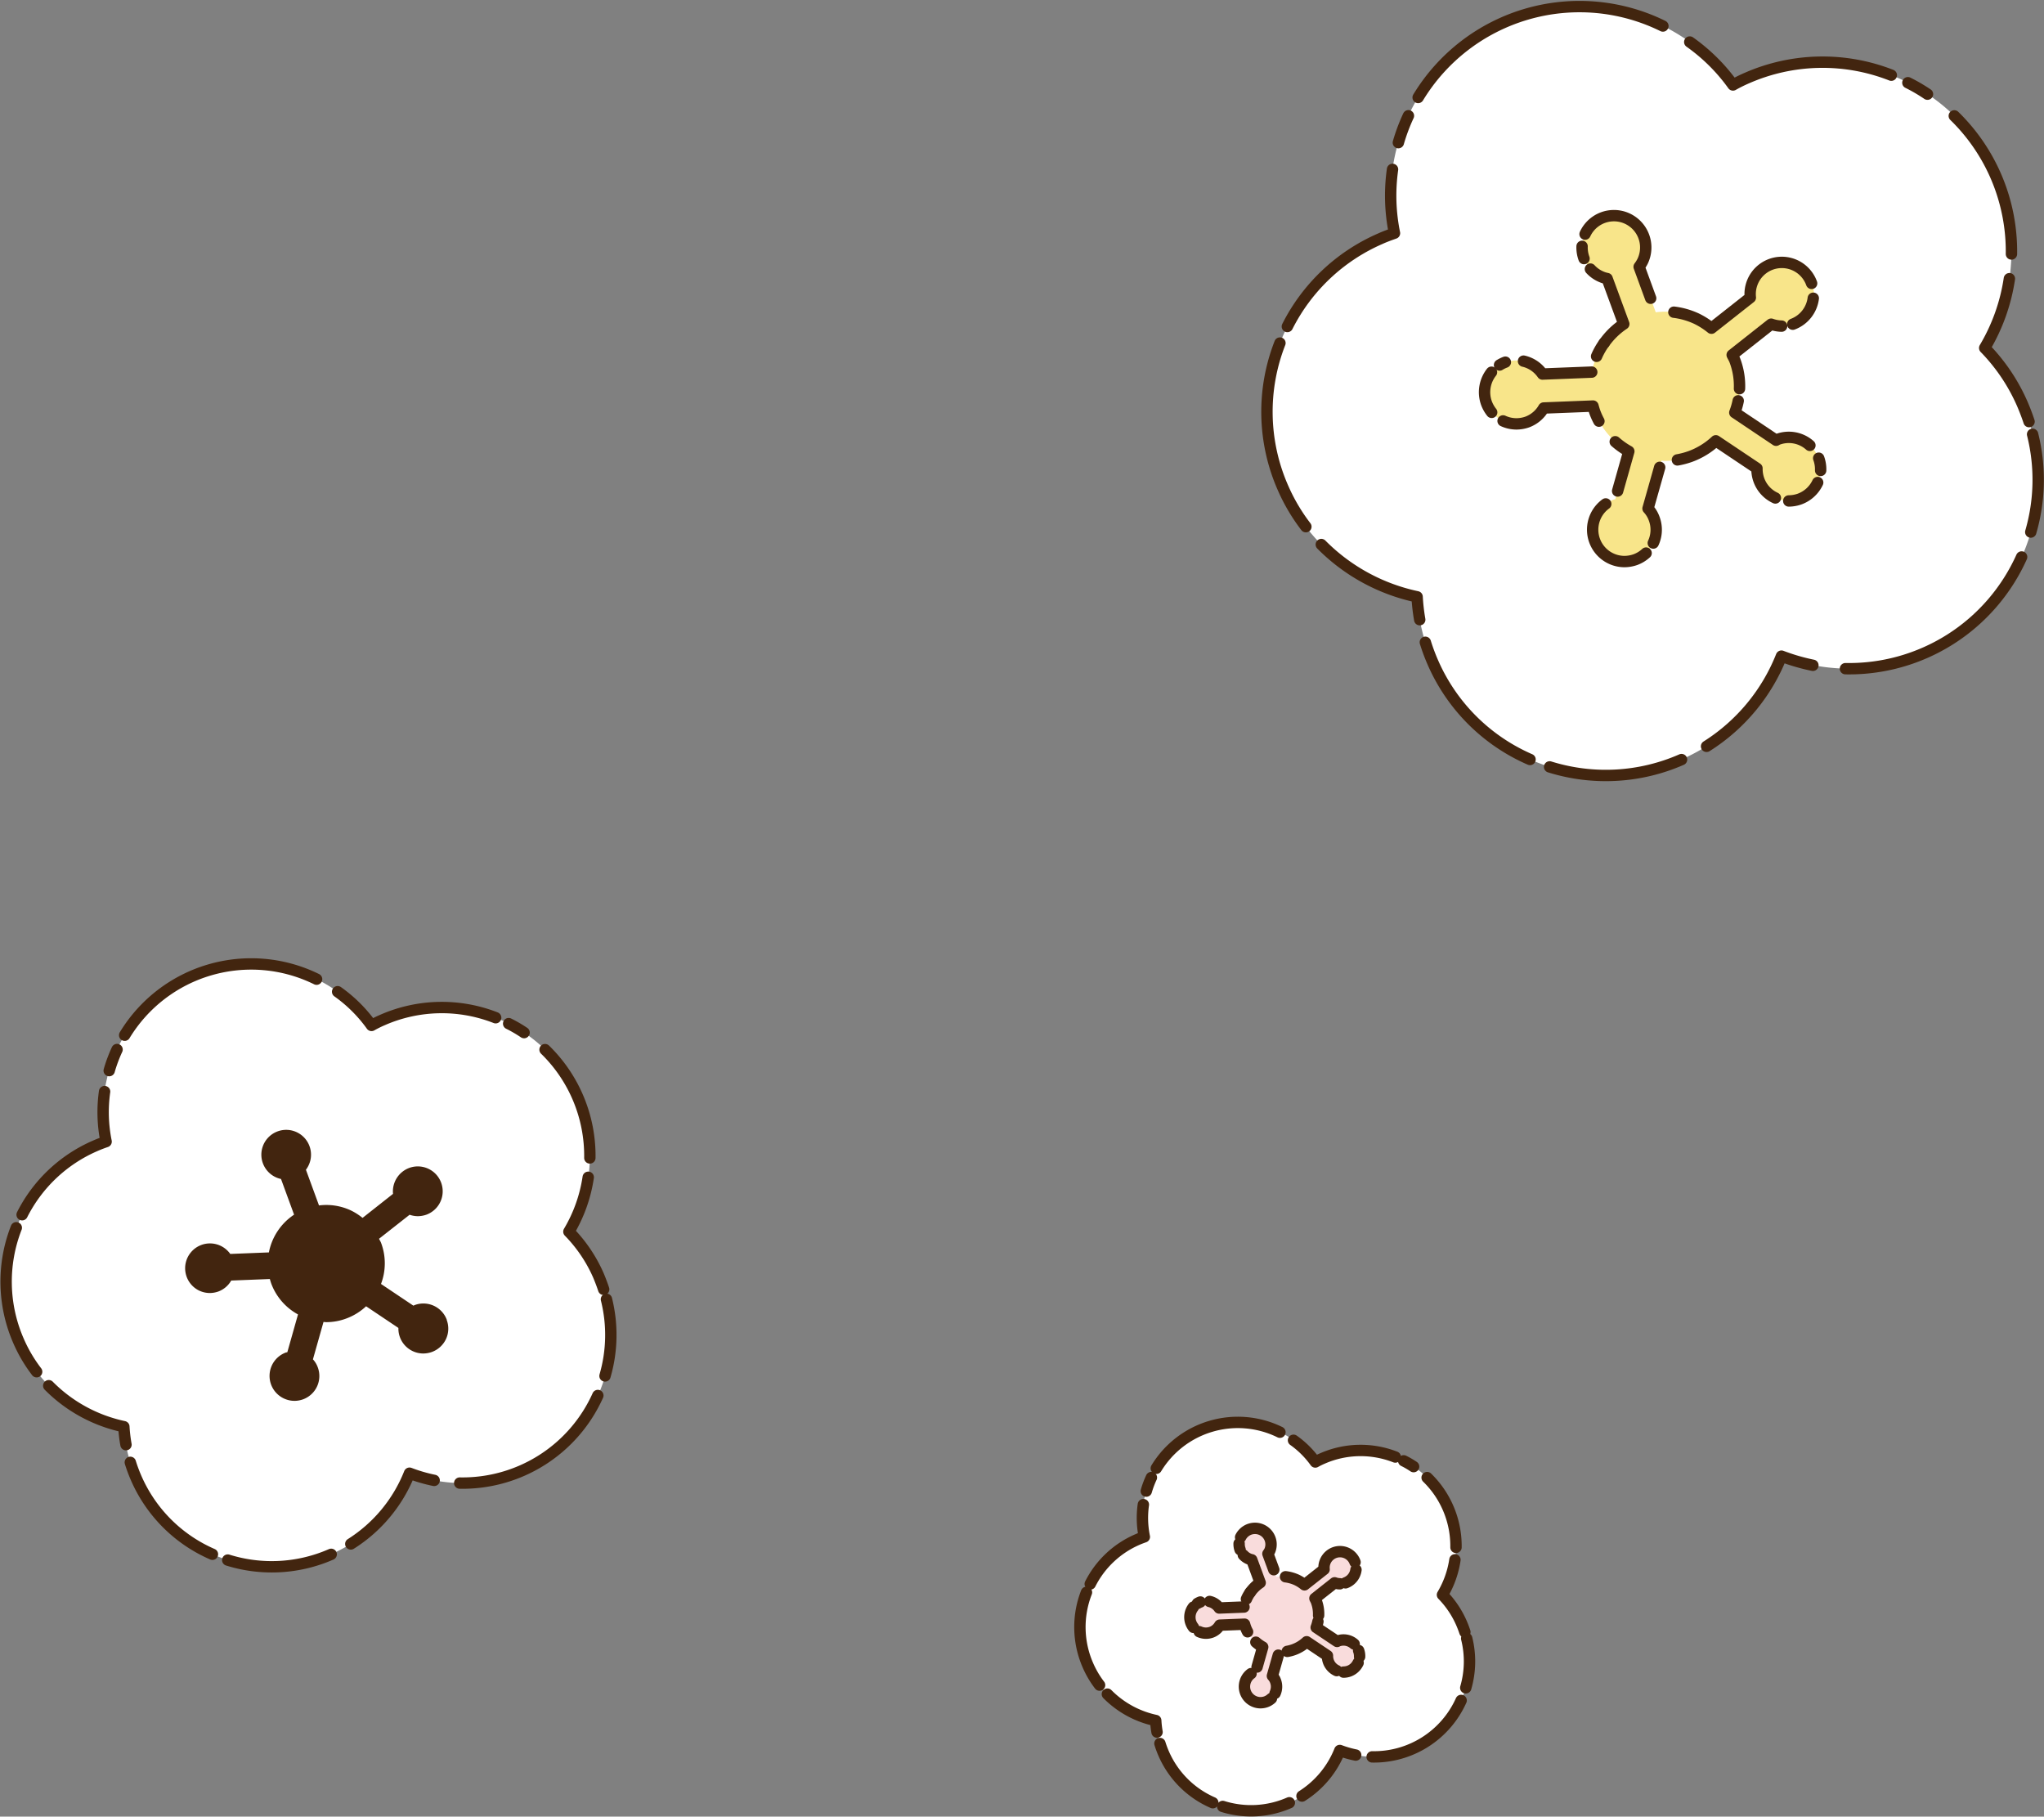 <svg xmlns="http://www.w3.org/2000/svg" width="156.409" height="138.989" viewBox="0 0 156.409 138.989">
  <rect x="0" y="0" width="156.409" height="138.989" fill="#808080" stroke="none"/>
  <g id="Group_4165" data-name="Group 4165" transform="translate(-663.54 -97.166)">
    <g id="_1011_花3" data-name="1011_花3" transform="translate(663.574 170.475)">
      <path id="Path_11349" data-name="Path 11349" d="M44.15,10.563a11.329,11.329,0,0,0-14.932-5.83,8.489,8.489,0,0,0-.83.412,11.336,11.336,0,0,0-20.3,8.9c-.288.1-.576.206-.864.336A11.331,11.331,0,0,0,9.445,35.845,11.336,11.336,0,0,0,31.3,39.4,11.333,11.333,0,0,0,43.5,20.92a11.326,11.326,0,0,0,.652-10.357Z" transform="translate(-0.001)" fill="#fff"/>
      <path id="Path_11350" data-name="Path 11350" d="M49.512,5.529a11.291,11.291,0,0,0-8.669.178,8.489,8.489,0,0,0-.83.412A11.015,11.015,0,0,0,37.42,3.54" transform="translate(-11.618 -0.974)" fill="none" stroke="#42250f" stroke-linecap="round" stroke-linejoin="round" stroke-width="0.87"/>
      <path id="Path_11351" data-name="Path 11351" d="M57.68,7.786A10.15,10.15,0,0,0,56.5,7.1" transform="translate(-17.611 -2.092)" fill="none" stroke="#42250f" stroke-linecap="round" stroke-linejoin="round" stroke-width="0.87"/>
      <path id="Path_11352" data-name="Path 11352" d="M63.989,18.285A11.344,11.344,0,0,0,60.56,10" transform="translate(-18.887 -3.003)" fill="none" stroke="#42250f" stroke-linecap="round" stroke-linejoin="round" stroke-width="0.87"/>
      <path id="Path_11353" data-name="Path 11353" d="M65.881,32.813c-.117-.357-.254-.713-.4-1.063A11.224,11.224,0,0,0,63.22,28.4,11.4,11.4,0,0,0,64.7,24.24" transform="translate(-19.722 -7.476)" fill="none" stroke="#42250f" stroke-linecap="round" stroke-linejoin="round" stroke-width="0.87"/>
      <path id="Path_11354" data-name="Path 11354" d="M67.25,43.714a11.248,11.248,0,0,0,.11-5.864" transform="translate(-20.988 -11.752)" fill="none" stroke="#42250f" stroke-linecap="round" stroke-linejoin="round" stroke-width="0.87"/>
      <path id="Path_11355" data-name="Path 11355" d="M51.04,55.281a11.347,11.347,0,0,0,10.569-6.7" transform="translate(-15.896 -15.122)" fill="none" stroke="#42250f" stroke-linecap="round" stroke-linejoin="round" stroke-width="0.87"/>
      <path id="Path_11356" data-name="Path 11356" d="M38.89,62.662a11.341,11.341,0,0,0,4.492-5.412,11.889,11.889,0,0,0,1.886.549" transform="translate(-12.08 -17.846)" fill="none" stroke="#42250f" stroke-linecap="round" stroke-linejoin="round" stroke-width="0.87"/>
      <path id="Path_11357" data-name="Path 11357" d="M25.16,66.739a11.305,11.305,0,0,0,7.915-.439" transform="translate(-7.767 -20.689)" fill="none" stroke="#42250f" stroke-linecap="round" stroke-linejoin="round" stroke-width="0.87"/>
      <path id="Path_11358" data-name="Path 11358" d="M14.29,56.04a11.539,11.539,0,0,0,.446,1.2,11.241,11.241,0,0,0,5.837,5.83" transform="translate(-4.352 -17.466)" fill="none" stroke="#42250f" stroke-linecap="round" stroke-linejoin="round" stroke-width="0.87"/>
      <path id="Path_11359" data-name="Path 11359" d="M5.19,47.49a11.412,11.412,0,0,0,5.748,3.134A11.668,11.668,0,0,0,11.1,52" transform="translate(-1.494 -14.78)" fill="none" stroke="#42250f" stroke-linecap="round" stroke-linejoin="round" stroke-width="0.87"/>
      <path id="Path_11360" data-name="Path 11360" d="M1.213,29.87a11.308,11.308,0,0,0,.178,8.676A11.165,11.165,0,0,0,2.77,40.885" transform="translate(0 -9.245)" fill="none" stroke="#42250f" stroke-linecap="round" stroke-linejoin="round" stroke-width="0.87"/>
      <path id="Path_11361" data-name="Path 11361" d="M8.53,14.68a11.236,11.236,0,0,0,.117,3.827c-.288.1-.576.206-.864.336A11.277,11.277,0,0,0,2.22,24.1" transform="translate(-0.561 -4.473)" fill="none" stroke="#42250f" stroke-linecap="round" stroke-linejoin="round" stroke-width="0.87"/>
      <path id="Path_11362" data-name="Path 11362" d="M12.534,9.99a11.1,11.1,0,0,0-.6,1.612" transform="translate(-3.611 -3)" fill="none" stroke="#42250f" stroke-linecap="round" stroke-linejoin="round" stroke-width="0.87"/>
      <path id="Path_11363" data-name="Path 11363" d="M28.345,1.606A11.324,11.324,0,0,0,13.66,5.893" transform="translate(-4.154 0)" fill="none" stroke="#42250f" stroke-linecap="round" stroke-linejoin="round" stroke-width="0.87"/>
      <path id="Path_11364" data-name="Path 11364" d="M40.421,33.479h0a1.909,1.909,0,0,0-2.449-1.132c-.034.014-.069.034-.11.048l-2.476-1.66a4.444,4.444,0,0,0,.014-3.121c-.041-.117-.11-.219-.165-.336l2.339-1.838a1.969,1.969,0,0,0,.631.11,2.052,2.052,0,0,0,.658-.117A1.905,1.905,0,1,0,37.54,21.86a1.918,1.918,0,0,0-1.235,1.982L33.974,25.68a4.605,4.605,0,0,0-.905-.576,4.438,4.438,0,0,0-2.428-.377l-1-2.73a1.9,1.9,0,1,0-1.907.706l1,2.73a4.493,4.493,0,0,0-1.927,2.888l-2.956.117a1.9,1.9,0,1,0-2.366,2.812,1.926,1.926,0,0,0,.8.178,1.989,1.989,0,0,0,.658-.117,1.9,1.9,0,0,0,.981-.837l2.956-.117c.034.123.069.24.11.357a4.466,4.466,0,0,0,2.044,2.353l-.816,2.888c-.041.014-.075.014-.117.027a1.907,1.907,0,0,0-.137,3.519,1.927,1.927,0,0,0,.8.178,1.989,1.989,0,0,0,.658-.117,1.9,1.9,0,0,0,1.125-2.449,1.778,1.778,0,0,0-.37-.61l.809-2.86c.069,0,.137.014.2.014a4.358,4.358,0,0,0,1.55-.281,4.5,4.5,0,0,0,1.509-.933L36.717,34.1a1.906,1.906,0,0,0,1.907,1.955,2.02,2.02,0,0,0,.658-.117,1.928,1.928,0,0,0,1.077-.988,1.893,1.893,0,0,0,.055-1.461Z" transform="translate(-6.265 -5.81)" fill="#42250f"/>
    </g>
    <g id="_1011_花1" data-name="1011_花1" transform="translate(760.054 97.229)">
      <path id="Path_11399" data-name="Path 11399" d="M56.188,13.351A14.449,14.449,0,0,0,37.145,5.916a10.826,10.826,0,0,0-1.058.525A14.458,14.458,0,0,0,10.193,17.786c-.367.131-.735.262-1.1.429A14.452,14.452,0,0,0,11.925,45.6,14.458,14.458,0,0,0,39.8,50.127,14.453,14.453,0,0,0,55.357,26.56a14.445,14.445,0,0,0,.831-13.209Z" transform="translate(0)" fill="#fff"/>
      <path id="Path_11400" data-name="Path 11400" d="M52.842,6.077A14.4,14.4,0,0,0,41.785,6.3a10.827,10.827,0,0,0-1.058.525A14.048,14.048,0,0,0,37.42,3.54" transform="translate(-4.632 -0.388)" fill="none" stroke="#42250f" stroke-linecap="round" stroke-linejoin="round" stroke-width="0.87"/>
      <path id="Path_11401" data-name="Path 11401" d="M58,7.975A12.945,12.945,0,0,0,56.5,7.1" transform="translate(-7.021 -0.834)" fill="none" stroke="#42250f" stroke-linecap="round" stroke-linejoin="round" stroke-width="0.87"/>
      <path id="Path_11402" data-name="Path 11402" d="M64.934,20.567A14.469,14.469,0,0,0,60.56,10" transform="translate(-7.53 -1.197)" fill="none" stroke="#42250f" stroke-linecap="round" stroke-linejoin="round" stroke-width="0.87"/>
      <path id="Path_11403" data-name="Path 11403" d="M66.614,35.175c-.149-.455-.324-.91-.516-1.356a14.315,14.315,0,0,0-2.878-4.278,14.537,14.537,0,0,0,1.889-5.3" transform="translate(-7.863 -2.981)" fill="none" stroke="#42250f" stroke-linecap="round" stroke-linejoin="round" stroke-width="0.87"/>
      <path id="Path_11404" data-name="Path 11404" d="M67.25,45.329a14.346,14.346,0,0,0,.14-7.479" transform="translate(-8.368 -4.685)" fill="none" stroke="#42250f" stroke-linecap="round" stroke-linejoin="round" stroke-width="0.87"/>
      <path id="Path_11405" data-name="Path 11405" d="M51.04,57.126A14.471,14.471,0,0,0,64.52,48.58" transform="translate(-6.338 -6.029)" fill="none" stroke="#42250f" stroke-linecap="round" stroke-linejoin="round" stroke-width="0.87"/>
      <path id="Path_11406" data-name="Path 11406" d="M38.89,64.152a14.465,14.465,0,0,0,5.73-6.9,15.164,15.164,0,0,0,2.406.7" transform="translate(-4.816 -7.115)" fill="none" stroke="#42250f" stroke-linecap="round" stroke-linejoin="round" stroke-width="0.87"/>
      <path id="Path_11407" data-name="Path 11407" d="M25.16,66.86a14.419,14.419,0,0,0,10.095-.56" transform="translate(-3.096 -8.248)" fill="none" stroke="#42250f" stroke-linecap="round" stroke-linejoin="round" stroke-width="0.87"/>
      <path id="Path_11408" data-name="Path 11408" d="M14.29,56.04a14.716,14.716,0,0,0,.569,1.531A14.337,14.337,0,0,0,22.3,65.006" transform="translate(-1.735 -6.963)" fill="none" stroke="#42250f" stroke-linecap="round" stroke-linejoin="round" stroke-width="0.87"/>
      <path id="Path_11409" data-name="Path 11409" d="M5.19,47.49a14.555,14.555,0,0,0,7.331,4,14.883,14.883,0,0,0,.2,1.75" transform="translate(-0.596 -5.892)" fill="none" stroke="#42250f" stroke-linecap="round" stroke-linejoin="round" stroke-width="0.87"/>
      <path id="Path_11410" data-name="Path 11410" d="M1.428,29.87a14.422,14.422,0,0,0,.227,11.066,14.239,14.239,0,0,0,1.758,2.983" transform="translate(0 -3.686)" fill="none" stroke="#42250f" stroke-linecap="round" stroke-linejoin="round" stroke-width="0.87"/>
      <path id="Path_11411" data-name="Path 11411" d="M10.268,14.68a14.33,14.33,0,0,0,.149,4.881c-.367.131-.735.262-1.1.429A14.383,14.383,0,0,0,2.22,26.7" transform="translate(-0.224 -1.783)" fill="none" stroke="#42250f" stroke-linecap="round" stroke-linejoin="round" stroke-width="0.87"/>
      <path id="Path_11412" data-name="Path 11412" d="M12.7,9.99a14.155,14.155,0,0,0-.77,2.056" transform="translate(-1.44 -1.196)" fill="none" stroke="#42250f" stroke-linecap="round" stroke-linejoin="round" stroke-width="0.87"/>
      <path id="Path_11413" data-name="Path 11413" d="M32.389,1.927A14.443,14.443,0,0,0,13.66,7.394" transform="translate(-1.656 0)" fill="none" stroke="#42250f" stroke-linecap="round" stroke-linejoin="round" stroke-width="0.87"/>
      <path id="Path_11414" data-name="Path 11414" d="M45.032,37.285h0a2.434,2.434,0,0,0-3.123-1.443.956.956,0,0,0-.131.07L38.62,33.795a5.668,5.668,0,0,0,.017-3.98c-.052-.149-.14-.28-.21-.429l2.983-2.353a2.512,2.512,0,0,0,.8.149,2.576,2.576,0,0,0,.84-.149A2.443,2.443,0,1,0,39.8,24.994l-2.974,2.344a5.873,5.873,0,0,0-1.155-.735,5.66,5.66,0,0,0-3.1-.481L31.3,22.65a2.64,2.64,0,0,0,.28-.455,2.433,2.433,0,1,0-3.228,1.181,2.154,2.154,0,0,0,.507.166l1.277,3.473A5.731,5.731,0,0,0,27.676,30.7l-3.77.149a2.424,2.424,0,1,0-1.994,3.805,2.536,2.536,0,0,0,.84-.149A2.417,2.417,0,0,0,24,33.436l3.77-.149c.044.157.087.306.14.455a5.7,5.7,0,0,0,2.607,3l-1.041,3.683c-.052.017-.1.017-.149.035a2.434,2.434,0,0,0,.849,4.715,2.576,2.576,0,0,0,.84-.149A2.424,2.424,0,0,0,32.453,41.9a2.268,2.268,0,0,0-.472-.779l1.032-3.648c.087,0,.175.017.254.017a5.558,5.558,0,0,0,1.977-.359,5.737,5.737,0,0,0,1.924-1.19l3.149,2.108a2.5,2.5,0,0,0,.149.9,2.416,2.416,0,0,0,1.26,1.365,2.457,2.457,0,0,0,1.023.227,2.536,2.536,0,0,0,.84-.149,2.459,2.459,0,0,0,1.373-1.26,2.415,2.415,0,0,0,.07-1.863Z" transform="translate(-2.385 -2.292)" fill="#f8e58a"/>
      <path id="Path_11415" data-name="Path 11415" d="M34.172,46.531a2.415,2.415,0,0,0,.07-1.863,2.268,2.268,0,0,0-.472-.779l.892-3.149" transform="translate(-4.175 -5.047)" fill="none" stroke="#42250f" stroke-linecap="round" stroke-linejoin="round" stroke-width="0.87"/>
      <path id="Path_11416" data-name="Path 11416" d="M29.927,43.94a2.439,2.439,0,0,0,1.435,4.409,2.576,2.576,0,0,0,.84-.149,2.431,2.431,0,0,0,.814-.5" transform="translate(-3.568 -5.448)" fill="none" stroke="#42250f" stroke-linecap="round" stroke-linejoin="round" stroke-width="0.87"/>
      <path id="Path_11417" data-name="Path 11417" d="M30.9,38.5a5.869,5.869,0,0,0,1.041.735l-.857,3.035" transform="translate(-3.815 -4.767)" fill="none" stroke="#42250f" stroke-linecap="round" stroke-linejoin="round" stroke-width="0.87"/>
      <path id="Path_11418" data-name="Path 11418" d="M21.09,36.517a2.457,2.457,0,0,0,1.023.227,2.536,2.536,0,0,0,.84-.149A2.417,2.417,0,0,0,24.2,35.529l3.77-.149c.044.157.087.306.14.455a5.029,5.029,0,0,0,.315.7" transform="translate(-2.587 -4.376)" fill="none" stroke="#42250f" stroke-linecap="round" stroke-linejoin="round" stroke-width="0.87"/>
      <path id="Path_11419" data-name="Path 11419" d="M20,32.42a2.471,2.471,0,0,0-.385,2.362,2.567,2.567,0,0,0,.4.709" transform="translate(-2.384 -4.005)" fill="none" stroke="#42250f" stroke-linecap="round" stroke-linejoin="round" stroke-width="0.87"/>
      <path id="Path_11420" data-name="Path 11420" d="M21.226,31.54a2.638,2.638,0,0,0-.446.219" transform="translate(-2.548 -3.895)" fill="none" stroke="#42250f" stroke-linecap="round" stroke-linejoin="round" stroke-width="0.87"/>
      <path id="Path_11421" data-name="Path 11421" d="M28.1,32.29l-3.77.149a2.425,2.425,0,0,0-1.452-.988" transform="translate(-2.811 -3.884)" fill="none" stroke="#42250f" stroke-linecap="round" stroke-linejoin="round" stroke-width="0.87"/>
      <path id="Path_11422" data-name="Path 11422" d="M29.847,29.87a5.525,5.525,0,0,0-.577,1.015" transform="translate(-3.611 -3.686)" fill="none" stroke="#42250f" stroke-linecap="round" stroke-linejoin="round" stroke-width="0.87"/>
      <path id="Path_11423" data-name="Path 11423" d="M28.73,23.4a2.36,2.36,0,0,0,.77.56,2.153,2.153,0,0,0,.507.166L31.284,27.6a5.7,5.7,0,0,0-1.5,1.461" transform="translate(-3.544 -2.876)" fill="none" stroke="#42250f" stroke-linecap="round" stroke-linejoin="round" stroke-width="0.87"/>
      <path id="Path_11424" data-name="Path 11424" d="M28,21.41a2.47,2.47,0,0,0,.149.936" transform="translate(-3.452 -2.626)" fill="none" stroke="#42250f" stroke-linecap="round" stroke-linejoin="round" stroke-width="0.87"/>
      <path id="Path_11425" data-name="Path 11425" d="M33.281,25.046,32.4,22.64a2.64,2.64,0,0,0,.28-.455,2.434,2.434,0,0,0-4.418-2.047" transform="translate(-3.485 -2.29)" fill="none" stroke="#42250f" stroke-linecap="round" stroke-linejoin="round" stroke-width="0.87"/>
      <path id="Path_11426" data-name="Path 11426" d="M46.571,24.422a2.423,2.423,0,0,0-4.689,1.085l-2.974,2.344a5.873,5.873,0,0,0-1.155-.735,5.778,5.778,0,0,0-1.723-.49" transform="translate(-4.458 -2.804)" fill="none" stroke="#42250f" stroke-linecap="round" stroke-linejoin="round" stroke-width="0.87"/>
      <path id="Path_11427" data-name="Path 11427" d="M46.43,27.936A2.441,2.441,0,0,0,48,25.95" transform="translate(-5.76 -3.195)" fill="none" stroke="#42250f" stroke-linecap="round" stroke-linejoin="round" stroke-width="0.87"/>
      <path id="Path_11428" data-name="Path 11428" d="M41.69,33.154A5.534,5.534,0,0,0,41.34,31c-.052-.149-.14-.28-.21-.429l2.983-2.353a2.512,2.512,0,0,0,.8.149" transform="translate(-5.096 -3.479)" fill="none" stroke="#42250f" stroke-linecap="round" stroke-linejoin="round" stroke-width="0.87"/>
      <path id="Path_11429" data-name="Path 11429" d="M47.107,38.332a2.426,2.426,0,0,0-2.458-.464.956.956,0,0,0-.131.07L41.36,35.821a5.566,5.566,0,0,0,.262-.9" transform="translate(-5.125 -4.318)" fill="none" stroke="#42250f" stroke-linecap="round" stroke-linejoin="round" stroke-width="0.87"/>
      <path id="Path_11430" data-name="Path 11430" d="M48.849,40.876a2.47,2.47,0,0,0-.149-.936h0" transform="translate(-6.045 -4.947)" fill="none" stroke="#42250f" stroke-linecap="round" stroke-linejoin="round" stroke-width="0.87"/>
      <path id="Path_11431" data-name="Path 11431" d="M46.08,43.478a2.536,2.536,0,0,0,.84-.149,2.459,2.459,0,0,0,1.373-1.26" transform="translate(-5.716 -5.214)" fill="none" stroke="#42250f" stroke-linecap="round" stroke-linejoin="round" stroke-width="0.87"/>
      <path id="Path_11432" data-name="Path 11432" d="M36.34,39.881a6,6,0,0,0,1.015-.271,5.737,5.737,0,0,0,1.924-1.19l3.149,2.108a2.5,2.5,0,0,0,.149.9,2.416,2.416,0,0,0,1.26,1.365" transform="translate(-4.497 -4.757)" fill="none" stroke="#42250f" stroke-linecap="round" stroke-linejoin="round" stroke-width="0.87"/>
    </g>
    <g id="_1011_花2" data-name="1011_花2" transform="translate(745.742 205.551)">
      <path id="Path_11365" data-name="Path 11365" d="M28.6,6.962a7.3,7.3,0,0,0-9.62-3.756,5.469,5.469,0,0,0-.535.265A7.3,7.3,0,0,0,5.365,9.2c-.186.066-.371.133-.557.217A7.3,7.3,0,0,0,6.24,23.249a7.3,7.3,0,0,0,14.083,2.289,7.3,7.3,0,0,0,7.857-11.9,7.3,7.3,0,0,0,.42-6.672Z" transform="translate(-0.001 0)" fill="#fff"/>
      <path id="Path_11366" data-name="Path 11366" d="M45.21,4.821a7.274,7.274,0,0,0-5.585.115,5.469,5.469,0,0,0-.535.265A7.1,7.1,0,0,0,37.42,3.54" transform="translate(-20.642 -1.731)" fill="none" stroke="#42250f" stroke-linecap="round" stroke-linejoin="round" stroke-width="0.87"/>
      <path id="Path_11367" data-name="Path 11367" d="M57.26,7.542A6.539,6.539,0,0,0,56.5,7.1" transform="translate(-31.291 -3.718)" fill="none" stroke="#42250f" stroke-linecap="round" stroke-linejoin="round" stroke-width="0.87"/>
      <path id="Path_11368" data-name="Path 11368" d="M62.769,15.338A7.309,7.309,0,0,0,60.56,10" transform="translate(-33.557 -5.336)" fill="none" stroke="#42250f" stroke-linecap="round" stroke-linejoin="round" stroke-width="0.87"/>
      <path id="Path_11369" data-name="Path 11369" d="M64.934,29.763c-.075-.23-.163-.46-.261-.685a7.231,7.231,0,0,0-1.454-2.161,7.343,7.343,0,0,0,.954-2.678" transform="translate(-35.042 -13.284)" fill="none" stroke="#42250f" stroke-linecap="round" stroke-linejoin="round" stroke-width="0.87"/>
      <path id="Path_11370" data-name="Path 11370" d="M67.25,41.628a7.247,7.247,0,0,0,.071-3.778" transform="translate(-37.291 -20.88)" fill="none" stroke="#42250f" stroke-linecap="round" stroke-linejoin="round" stroke-width="0.87"/>
      <path id="Path_11371" data-name="Path 11371" d="M51.04,52.9a7.31,7.31,0,0,0,6.809-4.317" transform="translate(-28.244 -26.869)" fill="none" stroke="#42250f" stroke-linecap="round" stroke-linejoin="round" stroke-width="0.87"/>
      <path id="Path_11372" data-name="Path 11372" d="M38.89,60.736a7.307,7.307,0,0,0,2.894-3.486A7.659,7.659,0,0,0,43,57.6" transform="translate(-21.463 -31.708)" fill="none" stroke="#42250f" stroke-linecap="round" stroke-linejoin="round" stroke-width="0.87"/>
      <path id="Path_11373" data-name="Path 11373" d="M25.16,66.583a7.283,7.283,0,0,0,5.1-.283" transform="translate(-13.8 -36.759)" fill="none" stroke="#42250f" stroke-linecap="round" stroke-linejoin="round" stroke-width="0.87"/>
      <path id="Path_11374" data-name="Path 11374" d="M14.29,56.04a7.434,7.434,0,0,0,.287.773,7.242,7.242,0,0,0,3.76,3.756" transform="translate(-7.733 -31.032)" fill="none" stroke="#42250f" stroke-linecap="round" stroke-linejoin="round" stroke-width="0.87"/>
      <path id="Path_11375" data-name="Path 11375" d="M5.19,47.49a7.352,7.352,0,0,0,3.7,2.019,7.517,7.517,0,0,0,.1.884" transform="translate(-2.654 -26.26)" fill="none" stroke="#42250f" stroke-linecap="round" stroke-linejoin="round" stroke-width="0.87"/>
      <path id="Path_11376" data-name="Path 11376" d="M.936,29.87a7.285,7.285,0,0,0,.115,5.59,7.193,7.193,0,0,0,.888,1.507" transform="translate(0 -16.426)" fill="none" stroke="#42250f" stroke-linecap="round" stroke-linejoin="round" stroke-width="0.87"/>
      <path id="Path_11377" data-name="Path 11377" d="M6.285,14.68a7.239,7.239,0,0,0,.075,2.466c-.186.066-.371.133-.557.217A7.265,7.265,0,0,0,2.22,20.751" transform="translate(-0.996 -7.948)" fill="none" stroke="#42250f" stroke-linecap="round" stroke-linejoin="round" stroke-width="0.87"/>
      <path id="Path_11378" data-name="Path 11378" d="M12.319,9.99a7.15,7.15,0,0,0-.389,1.038" transform="translate(-6.416 -5.331)" fill="none" stroke="#42250f" stroke-linecap="round" stroke-linejoin="round" stroke-width="0.87"/>
      <path id="Path_11379" data-name="Path 11379" d="M23.121,1.191A7.3,7.3,0,0,0,13.66,3.953" transform="translate(-7.381 0)" fill="none" stroke="#42250f" stroke-linecap="round" stroke-linejoin="round" stroke-width="0.87"/>
      <path id="Path_11380" data-name="Path 11380" d="M32.386,28.107h0a1.23,1.23,0,0,0-1.577-.729.483.483,0,0,0-.066.035l-1.6-1.069a2.863,2.863,0,0,0,.009-2.011c-.027-.075-.071-.141-.106-.217l1.507-1.189a1.269,1.269,0,0,0,.4.075,1.3,1.3,0,0,0,.424-.075,1.234,1.234,0,1,0-1.639-1.03l-1.5,1.184a2.967,2.967,0,0,0-.583-.371,2.859,2.859,0,0,0-1.564-.243l-.645-1.754a1.334,1.334,0,0,0,.141-.23,1.229,1.229,0,1,0-1.631.6,1.088,1.088,0,0,0,.256.084l.645,1.754a2.9,2.9,0,0,0-1.242,1.86l-1.9.075a1.225,1.225,0,1,0-1.007,1.922,1.281,1.281,0,0,0,.424-.075,1.221,1.221,0,0,0,.632-.539l1.9-.075c.022.08.044.155.071.23a2.877,2.877,0,0,0,1.317,1.516l-.526,1.86c-.027.009-.049.009-.075.018a1.229,1.229,0,0,0,.429,2.382,1.3,1.3,0,0,0,.424-.075,1.225,1.225,0,0,0,.725-1.577,1.146,1.146,0,0,0-.239-.393l.521-1.843c.044,0,.088.009.128.009a2.807,2.807,0,0,0,1-.181,2.9,2.9,0,0,0,.972-.6L30,28.5a1.262,1.262,0,0,0,.075.455,1.22,1.22,0,0,0,.636.689,1.241,1.241,0,0,0,.517.115,1.281,1.281,0,0,0,.424-.075,1.242,1.242,0,0,0,.694-.636,1.22,1.22,0,0,0,.035-.941Z" transform="translate(-10.629 -10.213)" fill="#f9dcdc"/>
      <path id="Path_11381" data-name="Path 11381" d="M33.973,43.665a1.22,1.22,0,0,0,.035-.941,1.146,1.146,0,0,0-.239-.393l.451-1.591" transform="translate(-18.605 -22.493)" fill="none" stroke="#42250f" stroke-linecap="round" stroke-linejoin="round" stroke-width="0.87"/>
      <path id="Path_11382" data-name="Path 11382" d="M29.431,43.94a1.232,1.232,0,0,0,.725,2.227,1.3,1.3,0,0,0,.424-.075,1.228,1.228,0,0,0,.411-.252" transform="translate(-15.901 -24.279)" fill="none" stroke="#42250f" stroke-linecap="round" stroke-linejoin="round" stroke-width="0.87"/>
      <path id="Path_11383" data-name="Path 11383" d="M30.9,38.5a2.965,2.965,0,0,0,.526.371L30.993,40.4" transform="translate(-17.003 -21.243)" fill="none" stroke="#42250f" stroke-linecap="round" stroke-linejoin="round" stroke-width="0.87"/>
      <path id="Path_11384" data-name="Path 11384" d="M21.09,35.954a1.241,1.241,0,0,0,.517.115,1.281,1.281,0,0,0,.424-.075,1.221,1.221,0,0,0,.632-.539l1.9-.075c.022.08.044.155.071.23a2.54,2.54,0,0,0,.159.353" transform="translate(-11.528 -19.501)" fill="none" stroke="#42250f" stroke-linecap="round" stroke-linejoin="round" stroke-width="0.87"/>
      <path id="Path_11385" data-name="Path 11385" d="M19.742,32.42a1.248,1.248,0,0,0-.194,1.193,1.3,1.3,0,0,0,.2.358" transform="translate(-10.626 -17.849)" fill="none" stroke="#42250f" stroke-linecap="round" stroke-linejoin="round" stroke-width="0.87"/>
      <path id="Path_11386" data-name="Path 11386" d="M21.005,31.54a1.332,1.332,0,0,0-.225.11" transform="translate(-11.355 -17.358)" fill="none" stroke="#42250f" stroke-linecap="round" stroke-linejoin="round" stroke-width="0.87"/>
      <path id="Path_11387" data-name="Path 11387" d="M25.518,31.874l-1.9.075a1.225,1.225,0,0,0-.734-.5" transform="translate(-12.527 -17.308)" fill="none" stroke="#42250f" stroke-linecap="round" stroke-linejoin="round" stroke-width="0.87"/>
      <path id="Path_11388" data-name="Path 11388" d="M29.562,29.87a2.791,2.791,0,0,0-.292.513" transform="translate(-16.094 -16.426)" fill="none" stroke="#42250f" stroke-linecap="round" stroke-linejoin="round" stroke-width="0.87"/>
      <path id="Path_11389" data-name="Path 11389" d="M28.73,23.4a1.192,1.192,0,0,0,.389.283,1.088,1.088,0,0,0,.256.084l.645,1.754a2.877,2.877,0,0,0-.76.738" transform="translate(-15.792 -12.815)" fill="none" stroke="#42250f" stroke-linecap="round" stroke-linejoin="round" stroke-width="0.87"/>
      <path id="Path_11390" data-name="Path 11390" d="M28,21.41a1.248,1.248,0,0,0,.075.473" transform="translate(-15.384 -11.704)" fill="none" stroke="#42250f" stroke-linecap="round" stroke-linejoin="round" stroke-width="0.87"/>
      <path id="Path_11391" data-name="Path 11391" d="M30.8,21.92,30.35,20.7a1.334,1.334,0,0,0,.141-.23,1.23,1.23,0,0,0-2.231-1.034" transform="translate(-15.53 -10.208)" fill="none" stroke="#42250f" stroke-linecap="round" stroke-linejoin="round" stroke-width="0.87"/>
      <path id="Path_11392" data-name="Path 11392" d="M41.355,23.633a1.224,1.224,0,0,0-2.368.548l-1.5,1.184a2.967,2.967,0,0,0-.583-.371,2.919,2.919,0,0,0-.87-.247" transform="translate(-19.867 -12.496)" fill="none" stroke="#42250f" stroke-linecap="round" stroke-linejoin="round" stroke-width="0.87"/>
      <path id="Path_11393" data-name="Path 11393" d="M46.43,26.953a1.233,1.233,0,0,0,.8-1" transform="translate(-25.671 -14.238)" fill="none" stroke="#42250f" stroke-linecap="round" stroke-linejoin="round" stroke-width="0.87"/>
      <path id="Path_11394" data-name="Path 11394" d="M41.413,30.712a2.8,2.8,0,0,0-.177-1.087c-.027-.075-.071-.141-.106-.217l1.507-1.189a1.269,1.269,0,0,0,.4.075" transform="translate(-22.713 -15.505)" fill="none" stroke="#42250f" stroke-linecap="round" stroke-linejoin="round" stroke-width="0.87"/>
      <path id="Path_11395" data-name="Path 11395" d="M44.263,36.643a1.225,1.225,0,0,0-1.242-.234.482.482,0,0,0-.066.035l-1.6-1.069a2.811,2.811,0,0,0,.133-.455" transform="translate(-22.841 -19.245)" fill="none" stroke="#42250f" stroke-linecap="round" stroke-linejoin="round" stroke-width="0.87"/>
      <path id="Path_11396" data-name="Path 11396" d="M48.775,40.413a1.248,1.248,0,0,0-.075-.473h0" transform="translate(-26.938 -22.046)" fill="none" stroke="#42250f" stroke-linecap="round" stroke-linejoin="round" stroke-width="0.87"/>
      <path id="Path_11397" data-name="Path 11397" d="M46.08,42.781a1.281,1.281,0,0,0,.424-.075,1.242,1.242,0,0,0,.694-.636" transform="translate(-25.476 -23.235)" fill="none" stroke="#42250f" stroke-linecap="round" stroke-linejoin="round" stroke-width="0.87"/>
      <path id="Path_11398" data-name="Path 11398" d="M36.34,39.158a3.03,3.03,0,0,0,.513-.137,2.9,2.9,0,0,0,.972-.6l1.591,1.065a1.262,1.262,0,0,0,.075.455,1.22,1.22,0,0,0,.636.689" transform="translate(-20.04 -21.198)" fill="none" stroke="#42250f" stroke-linecap="round" stroke-linejoin="round" stroke-width="0.87"/>
    </g>
  </g>
</svg>
